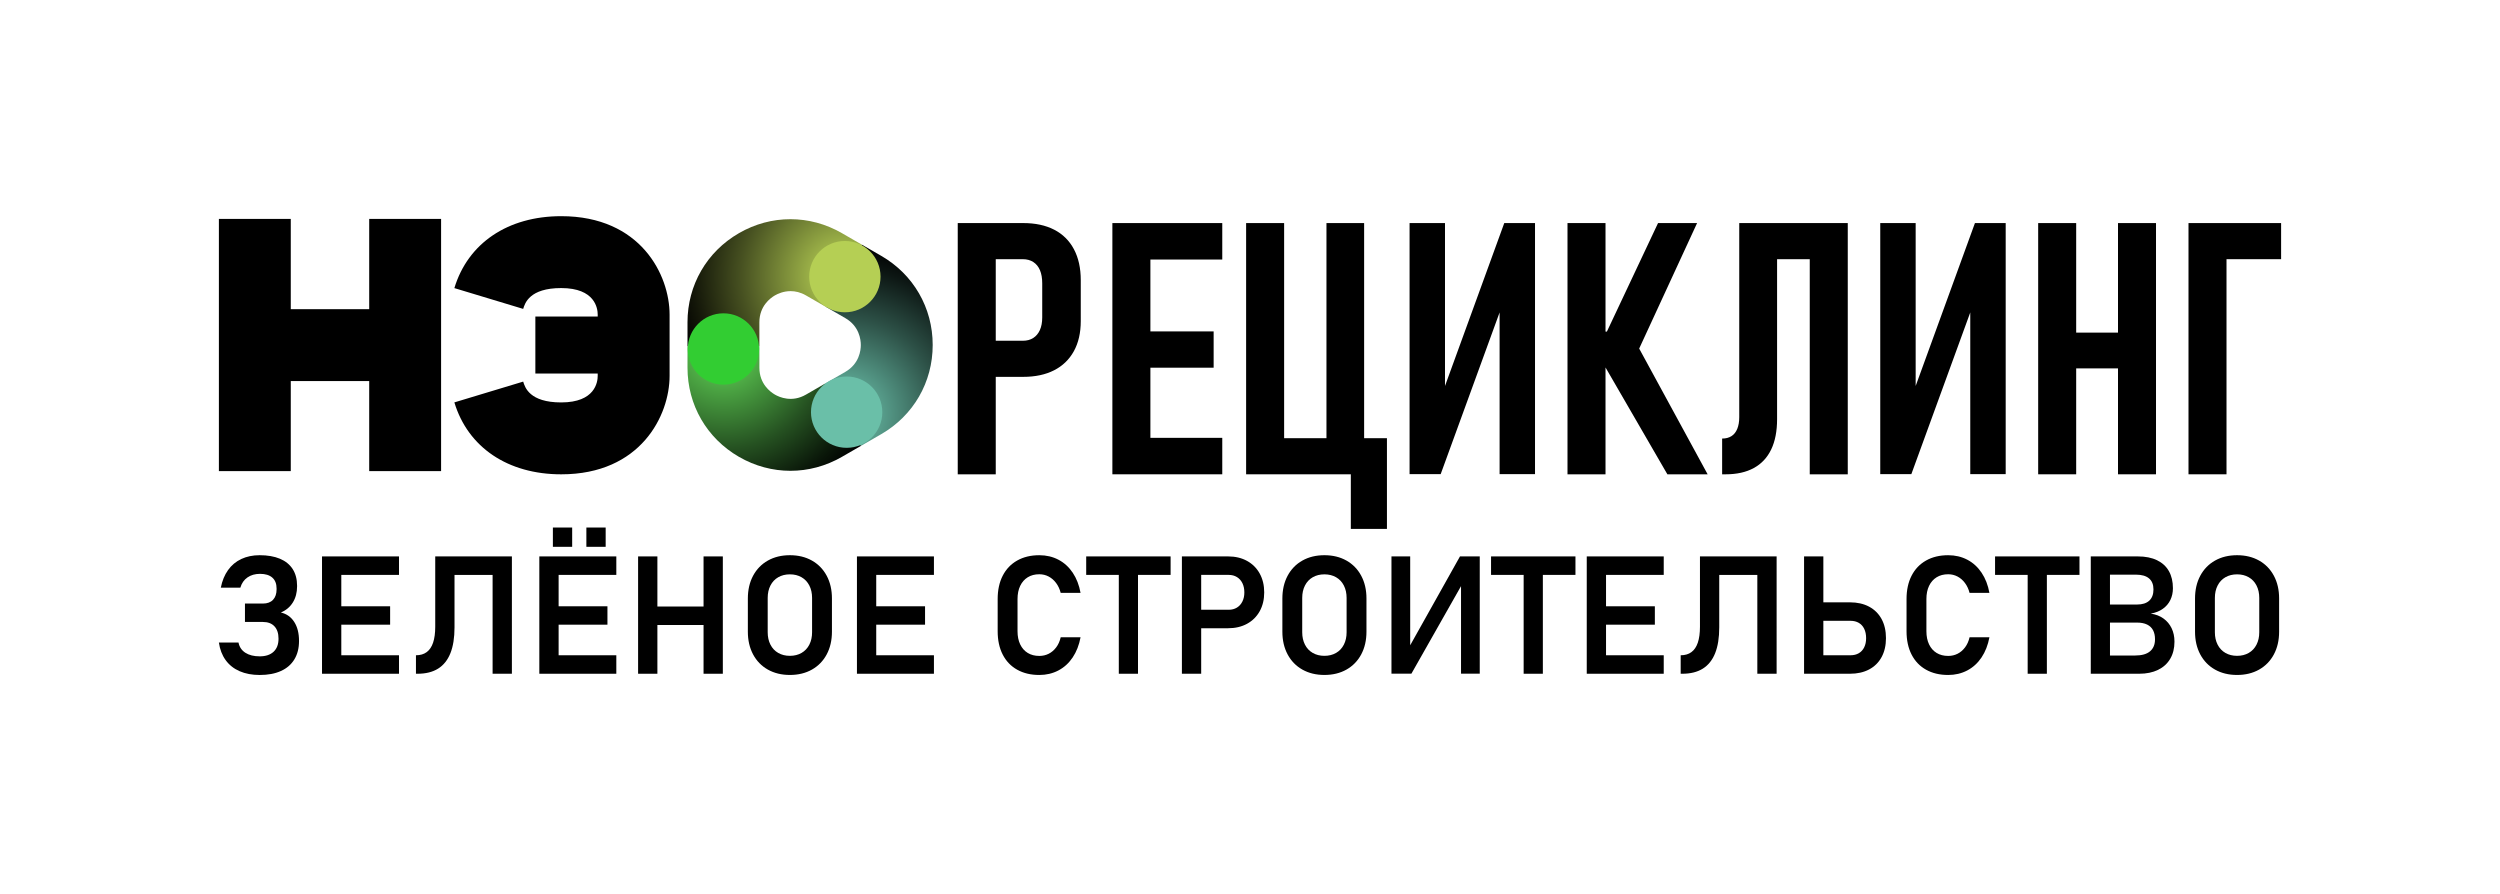 <?xml version="1.0" encoding="UTF-8"?> <!-- Generator: Adobe Illustrator 26.5.0, SVG Export Plug-In . SVG Version: 6.00 Build 0) --> <svg xmlns="http://www.w3.org/2000/svg" xmlns:xlink="http://www.w3.org/1999/xlink" id="Слой_1" x="0px" y="0px" viewBox="0 0 285.53 102.09" style="enable-background:new 0 0 285.53 102.09;" xml:space="preserve"> <style type="text/css"> .st0{fill:url(#SVGID_1_);} .st1{fill:url(#SVGID_00000098915008403067069180000012643422341508420750_);} .st2{fill:url(#SVGID_00000000181681778868911700000002583813716523674037_);} .st3{fill:#6ABFA8;} .st4{fill:#32CD32;} .st5{fill:#B5CF54;} </style> <g> <radialGradient id="SVGID_1_" cx="96.388" cy="31.493" r="19.727" gradientUnits="userSpaceOnUse"> <stop offset="0.073" style="stop-color:#B5CF54"></stop> <stop offset="0.207" style="stop-color:#98AD46"></stop> <stop offset="0.597" style="stop-color:#475121"></stop> <stop offset="0.87" style="stop-color:#141709"></stop> <stop offset="1" style="stop-color:#000000"></stop> </radialGradient> <path class="st0" d="M96.157,26.629c-3.681-2.125-8.076-2.126-11.758,0c-3.681,2.125-5.879,5.932-5.879,10.183v2.72h8.21v-2.72 c0-1.849,1.241-2.765,1.774-3.073c0.324-0.187,0.973-0.488,1.792-0.488c0.529,0,1.128,0.125,1.756,0.488l2.294,1.324l4.105-7.11 L96.157,26.629z"></path> <radialGradient id="SVGID_00000079462622658386144830000015927276332977387926_" cx="82.689" cy="39.831" r="19.129" gradientUnits="userSpaceOnUse"> <stop offset="0.073" style="stop-color:#5ECF54"></stop> <stop offset="0.207" style="stop-color:#4FAD46"></stop> <stop offset="0.597" style="stop-color:#255121"></stop> <stop offset="0.87" style="stop-color:#0A1709"></stop> <stop offset="1" style="stop-color:#000000"></stop> </radialGradient> <path style="fill:url(#SVGID_00000079462622658386144830000015927276332977387926_);" d="M98.34,50.918l-4.105-7.11l-2.182,1.26 c-1.601,0.925-3.015,0.308-3.548,0c-0.533-0.308-1.774-1.224-1.774-3.073v-2.463h-8.21v2.463c0,4.251,2.198,8.057,5.879,10.183 c1.841,1.063,3.86,1.594,5.879,1.594c2.019,0,4.039-0.531,5.879-1.594L98.34,50.918z"></path> <radialGradient id="SVGID_00000071542105297286355450000000685049012734303659_" cx="96.436" cy="47.34" r="19.416" gradientUnits="userSpaceOnUse"> <stop offset="0.073" style="stop-color:#6ABFA8"></stop> <stop offset="0.148" style="stop-color:#60AD99"></stop> <stop offset="0.567" style="stop-color:#2D5147"></stop> <stop offset="0.86" style="stop-color:#0D1714"></stop> <stop offset="1" style="stop-color:#000000"></stop> </radialGradient> <path style="fill:url(#SVGID_00000071542105297286355450000000685049012734303659_);" d="M100.646,29.22l-2.195-1.267l-4.105,7.11 l2.195,1.267c1.601,0.924,1.774,2.457,1.774,3.073c0,0.616-0.173,2.148-1.774,3.073l-2.307,1.332l4.105,7.11l2.307-1.332 c3.681-2.125,5.879-5.932,5.879-10.183C106.525,35.152,104.327,31.346,100.646,29.22z"></path> <circle class="st3" cx="96.697" cy="47.074" r="4.073"></circle> <circle class="st4" cx="82.625" cy="39.858" r="4.073"></circle> <circle class="st5" cx="96.495" cy="31.596" r="4.073"></circle> </g> <g> <polygon points="42.168,35.312 33.21,35.312 33.21,25.002 25,25.002 25,53.807 33.21,53.807 33.21,43.522 42.168,43.522 42.168,53.807 50.378,53.807 50.378,25.002 42.168,25.002 "></polygon> <path d="M64.097,24.69c-6.086,0-10.648,3.071-12.203,8.215l7.86,2.375c0.197-0.651,0.719-2.379,4.343-2.379 c3.867,0,4.168,2.321,4.168,3.033v0.215h-7.121v6.514h7.121v0.267c0,0.711-0.301,3.033-4.168,3.033 c-3.624,0-4.146-1.729-4.343-2.379l-7.86,2.375c1.555,5.144,6.116,8.215,12.203,8.215c9.082,0,12.378-6.724,12.378-11.243v-6.995 C76.476,31.413,73.179,24.69,64.097,24.69z"></path> </g> <g> <path d="M32.078,69.955c0.59-0.246,1.046-0.628,1.368-1.147s0.484-1.133,0.484-1.839v-0.074c0-0.743-0.168-1.376-0.502-1.898 c-0.335-0.522-0.822-0.917-1.461-1.185c-0.639-0.267-1.41-0.401-2.314-0.401c-0.78,0-1.477,0.145-2.092,0.433 c-0.615,0.288-1.12,0.711-1.516,1.267c-0.396,0.556-0.671,1.225-0.825,2.005h2.231c0.148-0.503,0.418-0.893,0.811-1.165 c0.393-0.274,0.872-0.411,1.438-0.411c0.608,0,1.075,0.143,1.401,0.429c0.325,0.286,0.488,0.702,0.488,1.249v0.083 c0,0.516-0.135,0.917-0.405,1.203c-0.271,0.286-0.654,0.429-1.152,0.429h-2.055v2.102h2.055c0.565,0,1.003,0.165,1.313,0.498 c0.31,0.331,0.465,0.801,0.465,1.41v0.009c0,0.639-0.188,1.133-0.562,1.484c-0.375,0.35-0.903,0.526-1.585,0.526 c-0.67,0-1.217-0.137-1.64-0.41c-0.424-0.274-0.685-0.663-0.783-1.166H25c0.111,0.781,0.367,1.448,0.77,2.005 c0.402,0.556,0.934,0.979,1.594,1.267c0.661,0.289,1.427,0.433,2.3,0.433c0.946,0,1.754-0.152,2.424-0.457 c0.67-0.303,1.181-0.746,1.534-1.327s0.53-1.279,0.53-2.097v-0.009c0-0.879-0.182-1.6-0.544-2.165 C33.245,70.468,32.736,70.108,32.078,69.955z"></path> <polygon points="37.691,63.549 36.778,63.549 36.778,76.95 37.691,76.95 38.981,76.95 45.571,76.95 45.571,74.839 38.981,74.839 38.981,71.346 44.557,71.346 44.557,69.245 38.981,69.245 38.981,65.66 45.571,65.66 45.571,63.549 38.981,63.549 "></polygon> <path d="M56.262,63.549h-4.35h-0.94h-1.263v8.028c0,0.731-0.081,1.338-0.244,1.821c-0.163,0.482-0.407,0.843-0.733,1.082 c-0.325,0.24-0.734,0.359-1.225,0.359v2.111h0.184c0.94,0,1.722-0.195,2.345-0.585c0.624-0.39,1.092-0.977,1.406-1.76 s0.47-1.768,0.47-2.954v-5.99h4.35v11.29h2.203V63.549h-1.208H56.262z"></path> <rect x="66.971" y="60.25" width="2.203" height="2.203"></rect> <rect x="63.146" y="60.25" width="2.203" height="2.203"></rect> <polygon points="62.51,63.549 61.598,63.549 61.598,76.95 62.51,76.95 63.801,76.95 70.391,76.95 70.391,74.839 63.801,74.839 63.801,71.346 69.377,71.346 69.377,69.245 63.801,69.245 63.801,65.66 70.391,65.66 70.391,63.549 63.801,63.549 "></polygon> <polygon points="80.354,69.272 75.082,69.272 75.082,63.549 72.879,63.549 72.879,76.95 75.082,76.95 75.082,71.383 80.354,71.383 80.354,76.95 82.556,76.95 82.556,63.549 80.354,63.549 "></polygon> <path d="M92.731,64.023c-0.726-0.408-1.564-0.612-2.516-0.612s-1.791,0.204-2.516,0.612c-0.725,0.409-1.287,0.987-1.687,1.733 c-0.399,0.747-0.599,1.612-0.599,2.595v3.797c0,0.983,0.2,1.848,0.599,2.595c0.4,0.746,0.962,1.324,1.687,1.733 c0.725,0.408,1.564,0.612,2.516,0.612s1.791-0.204,2.516-0.612c0.724-0.409,1.287-0.987,1.687-1.733 c0.399-0.747,0.599-1.612,0.599-2.595v-3.797c0-0.983-0.2-1.848-0.599-2.595C94.018,65.01,93.455,64.432,92.731,64.023z M92.749,72.213c0,0.535-0.104,1.006-0.313,1.414c-0.209,0.409-0.506,0.724-0.889,0.945c-0.384,0.221-0.828,0.332-1.332,0.332 s-0.948-0.111-1.332-0.332c-0.384-0.221-0.681-0.536-0.889-0.945c-0.209-0.408-0.313-0.88-0.313-1.414v-3.926 c0-0.535,0.104-1.006,0.313-1.414c0.209-0.409,0.505-0.724,0.889-0.945c0.384-0.221,0.828-0.331,1.332-0.331 s0.948,0.11,1.332,0.331c0.384,0.221,0.68,0.536,0.889,0.945c0.209,0.408,0.313,0.88,0.313,1.414V72.213z"></path> <polygon points="98.786,63.549 97.873,63.549 97.873,76.95 98.786,76.95 100.076,76.95 106.666,76.95 106.666,74.839 100.076,74.839 100.076,71.346 105.652,71.346 105.652,69.245 100.076,69.245 100.076,65.66 106.666,65.66 106.666,63.549 100.076,63.549 "></polygon> <path d="M116.518,66.913c0.203-0.424,0.49-0.751,0.862-0.981c0.372-0.231,0.813-0.345,1.323-0.345c0.381,0,0.736,0.086,1.064,0.258 s0.613,0.419,0.853,0.742c0.24,0.322,0.415,0.698,0.525,1.129h2.267c-0.16-0.885-0.457-1.652-0.89-2.3 c-0.433-0.648-0.977-1.145-1.631-1.488c-0.655-0.345-1.384-0.516-2.189-0.516c-0.971,0-1.814,0.203-2.53,0.609 c-0.716,0.405-1.266,0.983-1.65,1.732c-0.384,0.75-0.576,1.638-0.576,2.664v3.678c0,1.026,0.192,1.914,0.576,2.664 c0.384,0.75,0.934,1.326,1.65,1.727c0.716,0.403,1.559,0.604,2.53,0.604c0.799,0,1.526-0.172,2.18-0.516 c0.655-0.344,1.198-0.84,1.632-1.488c0.433-0.648,0.732-1.414,0.899-2.3h-2.267c-0.105,0.449-0.276,0.833-0.516,1.152 c-0.24,0.319-0.524,0.562-0.853,0.728s-0.687,0.248-1.074,0.248c-0.51,0-0.951-0.113-1.323-0.341 c-0.372-0.227-0.659-0.553-0.862-0.977c-0.203-0.424-0.304-0.925-0.304-1.502v-3.678C116.214,67.838,116.315,67.337,116.518,66.913 z"></path> <polygon points="124.057,65.66 127.781,65.66 127.781,76.95 129.973,76.95 129.973,65.66 133.697,65.66 133.697,63.549 124.057,63.549 "></polygon> <path d="M142.425,64.061c-0.621-0.341-1.34-0.512-2.157-0.512h-3.078h-1.143h-1.06V76.95h2.203v-5.198h3.078 c0.817,0,1.536-0.169,2.157-0.507c0.62-0.338,1.103-0.816,1.447-1.433c0.344-0.618,0.516-1.335,0.516-2.152 s-0.172-1.536-0.516-2.157C143.528,64.882,143.045,64.402,142.425,64.061z M141.895,68.701c-0.15,0.302-0.359,0.533-0.626,0.696 c-0.268,0.163-0.579,0.245-0.936,0.245h-3.143V65.66h3.143c0.356,0,0.669,0.082,0.94,0.248c0.27,0.166,0.479,0.4,0.626,0.7 c0.147,0.302,0.221,0.652,0.221,1.051C142.121,68.053,142.046,68.4,141.895,68.701z"></path> <path d="M153.78,64.023c-0.726-0.408-1.564-0.612-2.516-0.612s-1.791,0.204-2.516,0.612c-0.725,0.409-1.287,0.987-1.687,1.733 c-0.399,0.747-0.599,1.612-0.599,2.595v3.797c0,0.983,0.2,1.848,0.599,2.595c0.4,0.746,0.962,1.324,1.687,1.733 c0.725,0.408,1.564,0.612,2.516,0.612s1.791-0.204,2.516-0.612c0.724-0.409,1.287-0.987,1.687-1.733 c0.399-0.747,0.599-1.612,0.599-2.595v-3.797c0-0.983-0.2-1.848-0.599-2.595C155.067,65.01,154.504,64.432,153.78,64.023z M153.798,72.213c0,0.535-0.104,1.006-0.313,1.414c-0.209,0.409-0.505,0.724-0.889,0.945c-0.384,0.221-0.828,0.332-1.332,0.332 c-0.504,0-0.948-0.111-1.332-0.332c-0.384-0.221-0.681-0.536-0.889-0.945c-0.209-0.408-0.313-0.88-0.313-1.414v-3.926 c0-0.535,0.104-1.006,0.313-1.414c0.209-0.409,0.505-0.724,0.889-0.945c0.384-0.221,0.828-0.331,1.332-0.331 c0.504,0,0.948,0.11,1.332,0.331c0.384,0.221,0.68,0.536,0.889,0.945c0.209,0.408,0.313,0.88,0.313,1.414V72.213z"></path> <polygon points="161.061,73.698 161.061,63.549 158.922,63.549 158.922,76.941 161.199,76.941 166.867,66.944 166.867,76.941 169.005,76.941 169.005,63.549 166.747,63.549 "></polygon> <polygon points="170.296,65.66 174.019,65.66 174.019,76.95 176.212,76.95 176.212,65.66 179.936,65.66 179.936,63.549 170.296,63.549 "></polygon> <polygon points="182.138,63.549 181.226,63.549 181.226,76.95 182.138,76.95 183.428,76.95 190.018,76.95 190.018,74.839 183.428,74.839 183.428,71.346 189.004,71.346 189.004,69.245 183.428,69.245 183.428,65.66 190.018,65.66 190.018,63.549 183.428,63.549 "></polygon> <path d="M200.709,63.549h-4.35h-0.94h-1.263v8.028c0,0.731-0.081,1.338-0.244,1.821c-0.163,0.482-0.407,0.843-0.733,1.082 c-0.325,0.24-0.734,0.359-1.225,0.359v2.111h0.184c0.94,0,1.722-0.195,2.345-0.585s1.092-0.977,1.406-1.76s0.47-1.768,0.47-2.954 v-5.99h4.35v11.29h2.203V63.549h-1.208H200.709z"></path> <path d="M213.47,69.286c-0.618-0.329-1.347-0.493-2.189-0.493h-3.032v-5.244h-2.203V76.95h1.06h1.143h3.032 c0.842,0,1.571-0.162,2.189-0.488c0.618-0.326,1.094-0.795,1.428-1.41c0.335-0.614,0.502-1.337,0.502-2.166 c0-0.842-0.167-1.57-0.502-2.185C214.563,70.087,214.087,69.615,213.47,69.286z M212.916,73.927 c-0.144,0.295-0.35,0.521-0.617,0.678c-0.267,0.157-0.585,0.234-0.954,0.234h-3.097v-3.935h3.097c0.369,0,0.687,0.078,0.954,0.235 c0.267,0.157,0.473,0.384,0.617,0.682c0.144,0.298,0.217,0.653,0.217,1.064C213.133,73.285,213.061,73.632,212.916,73.927z"></path> <path d="M220.322,66.913c0.203-0.424,0.49-0.751,0.862-0.981c0.372-0.231,0.813-0.345,1.322-0.345c0.381,0,0.736,0.086,1.064,0.258 c0.329,0.172,0.613,0.419,0.853,0.742c0.24,0.322,0.415,0.698,0.525,1.129h2.267c-0.16-0.885-0.457-1.652-0.89-2.3 c-0.433-0.648-0.977-1.145-1.631-1.488c-0.655-0.345-1.384-0.516-2.189-0.516c-0.97,0-1.814,0.203-2.529,0.609 c-0.716,0.405-1.266,0.983-1.65,1.732c-0.384,0.75-0.576,1.638-0.576,2.664v3.678c0,1.026,0.192,1.914,0.576,2.664 c0.384,0.75,0.934,1.326,1.65,1.727c0.716,0.403,1.559,0.604,2.529,0.604c0.799,0,1.526-0.172,2.18-0.516 c0.654-0.344,1.198-0.84,1.632-1.488c0.433-0.648,0.732-1.414,0.899-2.3h-2.267c-0.104,0.449-0.276,0.833-0.516,1.152 c-0.24,0.319-0.524,0.562-0.852,0.728s-0.687,0.248-1.074,0.248c-0.509,0-0.95-0.113-1.322-0.341 c-0.372-0.227-0.659-0.553-0.862-0.977s-0.304-0.925-0.304-1.502v-3.678C220.018,67.838,220.119,67.337,220.322,66.913z"></path> <polygon points="227.86,65.66 231.584,65.66 231.584,76.95 233.777,76.95 233.777,65.66 237.501,65.66 237.501,63.549 227.86,63.549 "></polygon> <path d="M247.095,70.641c-0.405-0.291-0.891-0.478-1.456-0.557c0.547-0.098,1.009-0.283,1.387-0.553 c0.378-0.271,0.664-0.607,0.857-1.009c0.194-0.402,0.291-0.85,0.291-1.342c0-0.755-0.152-1.403-0.456-1.944 c-0.304-0.541-0.756-0.957-1.355-1.249c-0.599-0.291-1.332-0.438-2.198-0.438h-3.179h-1.088h-1.106V76.95h1.106h1.088h3.336 c0.829,0,1.547-0.148,2.152-0.443c0.605-0.295,1.069-0.717,1.392-1.267c0.323-0.55,0.484-1.197,0.484-1.94v-0.028 c0-0.558-0.107-1.064-0.323-1.515C247.811,71.305,247.501,70.933,247.095,70.641z M243.952,65.632c0.657,0,1.155,0.143,1.493,0.429 c0.338,0.286,0.507,0.705,0.507,1.258c0,0.559-0.16,0.987-0.479,1.282c-0.32,0.294-0.783,0.442-1.392,0.442h-3.097v-3.41H243.952z M246.127,73.033c0,0.577-0.187,1.027-0.562,1.35c-0.375,0.322-0.946,0.484-1.714,0.484h-2.866v-3.76h3.097 c0.454,0,0.835,0.075,1.143,0.225c0.307,0.151,0.534,0.368,0.682,0.65c0.147,0.283,0.221,0.624,0.221,1.023V73.033z"></path> <path d="M259.703,65.756c-0.4-0.746-0.962-1.324-1.687-1.733c-0.725-0.408-1.564-0.612-2.516-0.612s-1.791,0.204-2.516,0.612 c-0.725,0.409-1.287,0.987-1.687,1.733c-0.399,0.747-0.599,1.612-0.599,2.595v3.797c0,0.983,0.2,1.848,0.599,2.595 c0.4,0.746,0.962,1.324,1.687,1.733c0.725,0.408,1.564,0.612,2.516,0.612s1.791-0.204,2.516-0.612 c0.724-0.409,1.287-0.987,1.687-1.733c0.399-0.747,0.599-1.612,0.599-2.595v-3.797C260.302,67.368,260.102,66.503,259.703,65.756z M258.035,72.213c0,0.535-0.105,1.006-0.313,1.414c-0.209,0.409-0.505,0.724-0.889,0.945c-0.384,0.221-0.828,0.332-1.332,0.332 c-0.504,0-0.948-0.111-1.332-0.332c-0.384-0.221-0.681-0.536-0.889-0.945c-0.209-0.408-0.313-0.88-0.313-1.414v-3.926 c0-0.535,0.104-1.006,0.313-1.414c0.208-0.409,0.505-0.724,0.889-0.945c0.384-0.221,0.828-0.331,1.332-0.331 c0.504,0,0.948,0.11,1.332,0.331c0.384,0.221,0.68,0.536,0.889,0.945c0.209,0.408,0.313,0.88,0.313,1.414V72.213z"></path> </g> <g> <path d="M120.407,26.237c-0.98-0.506-2.161-0.76-3.542-0.76h-3.138h-2.151h-2.191v28.694h4.342v-11.13h3.138 c1.368,0,2.542-0.25,3.523-0.75c0.98-0.5,1.733-1.227,2.259-2.181c0.526-0.954,0.789-2.102,0.789-3.444V31.99 c0-1.368-0.26-2.542-0.78-3.523C122.137,27.488,121.387,26.744,120.407,26.237z M119.035,36.253c0,0.566-0.089,1.046-0.266,1.441 c-0.178,0.395-0.431,0.698-0.76,0.908c-0.329,0.211-0.724,0.316-1.184,0.316h-3.098v-9.315h3.098c0.46,0,0.858,0.109,1.194,0.326 c0.335,0.217,0.588,0.53,0.76,0.937c0.171,0.408,0.256,0.908,0.256,1.5V36.253z"></path> <polygon points="129.119,25.478 127.047,25.478 127.047,54.171 129.119,54.171 131.389,54.171 139.598,54.171 139.598,50.007 131.389,50.007 131.389,41.995 138.612,41.995 138.612,37.851 131.389,37.851 131.389,29.642 139.598,29.642 139.598,25.478 131.389,25.478 "></polygon> <polygon points="155.8,25.478 151.498,25.478 151.498,50.047 146.663,50.047 146.663,25.478 142.322,25.478 142.322,54.171 145.4,54.171 146.663,54.171 151.498,54.171 153.846,54.171 154.281,54.171 154.281,60.407 158.405,60.407 158.405,50.047 155.8,50.047 "></polygon> <polygon points="165.036,44.083 165.036,25.478 160.99,25.478 160.99,54.152 164.543,54.152 171.272,35.683 171.272,54.152 175.317,54.152 175.317,25.478 171.805,25.478 "></polygon> <polygon points="193.828,25.478 189.368,25.478 183.527,37.871 183.369,37.871 183.369,25.478 179.027,25.478 179.027,54.171 183.369,54.171 183.369,41.975 183.373,41.975 190.434,54.171 195.032,54.171 187.214,39.811 "></polygon> <path d="M206.695,25.478h-3.73h-1.441h-2.881v22.162c0,0.526-0.076,0.974-0.227,1.342c-0.151,0.369-0.372,0.645-0.661,0.829 c-0.29,0.184-0.638,0.276-1.046,0.276h-0.02v4.085h0.395c1.276,0,2.352-0.24,3.227-0.72c0.875-0.48,1.536-1.187,1.983-2.121 c0.447-0.934,0.671-2.085,0.671-3.453V29.602h3.73v24.569h4.342V25.478h-2.072H206.695z"></path> <polygon points="218.792,44.083 218.792,25.478 214.747,25.478 214.747,54.152 218.299,54.152 225.028,35.683 225.028,54.152 229.074,54.152 229.074,25.478 225.561,25.478 "></polygon> <polygon points="241.901,37.989 237.125,37.989 237.125,25.478 232.784,25.478 232.784,54.171 237.125,54.171 237.125,42.074 241.901,42.074 241.901,54.171 246.242,54.171 246.242,25.478 241.901,25.478 "></polygon> <polygon points="260.53,25.478 254.294,25.478 252.696,25.478 249.953,25.478 249.953,54.171 254.294,54.171 254.294,29.602 260.53,29.602 "></polygon> </g> </svg> 